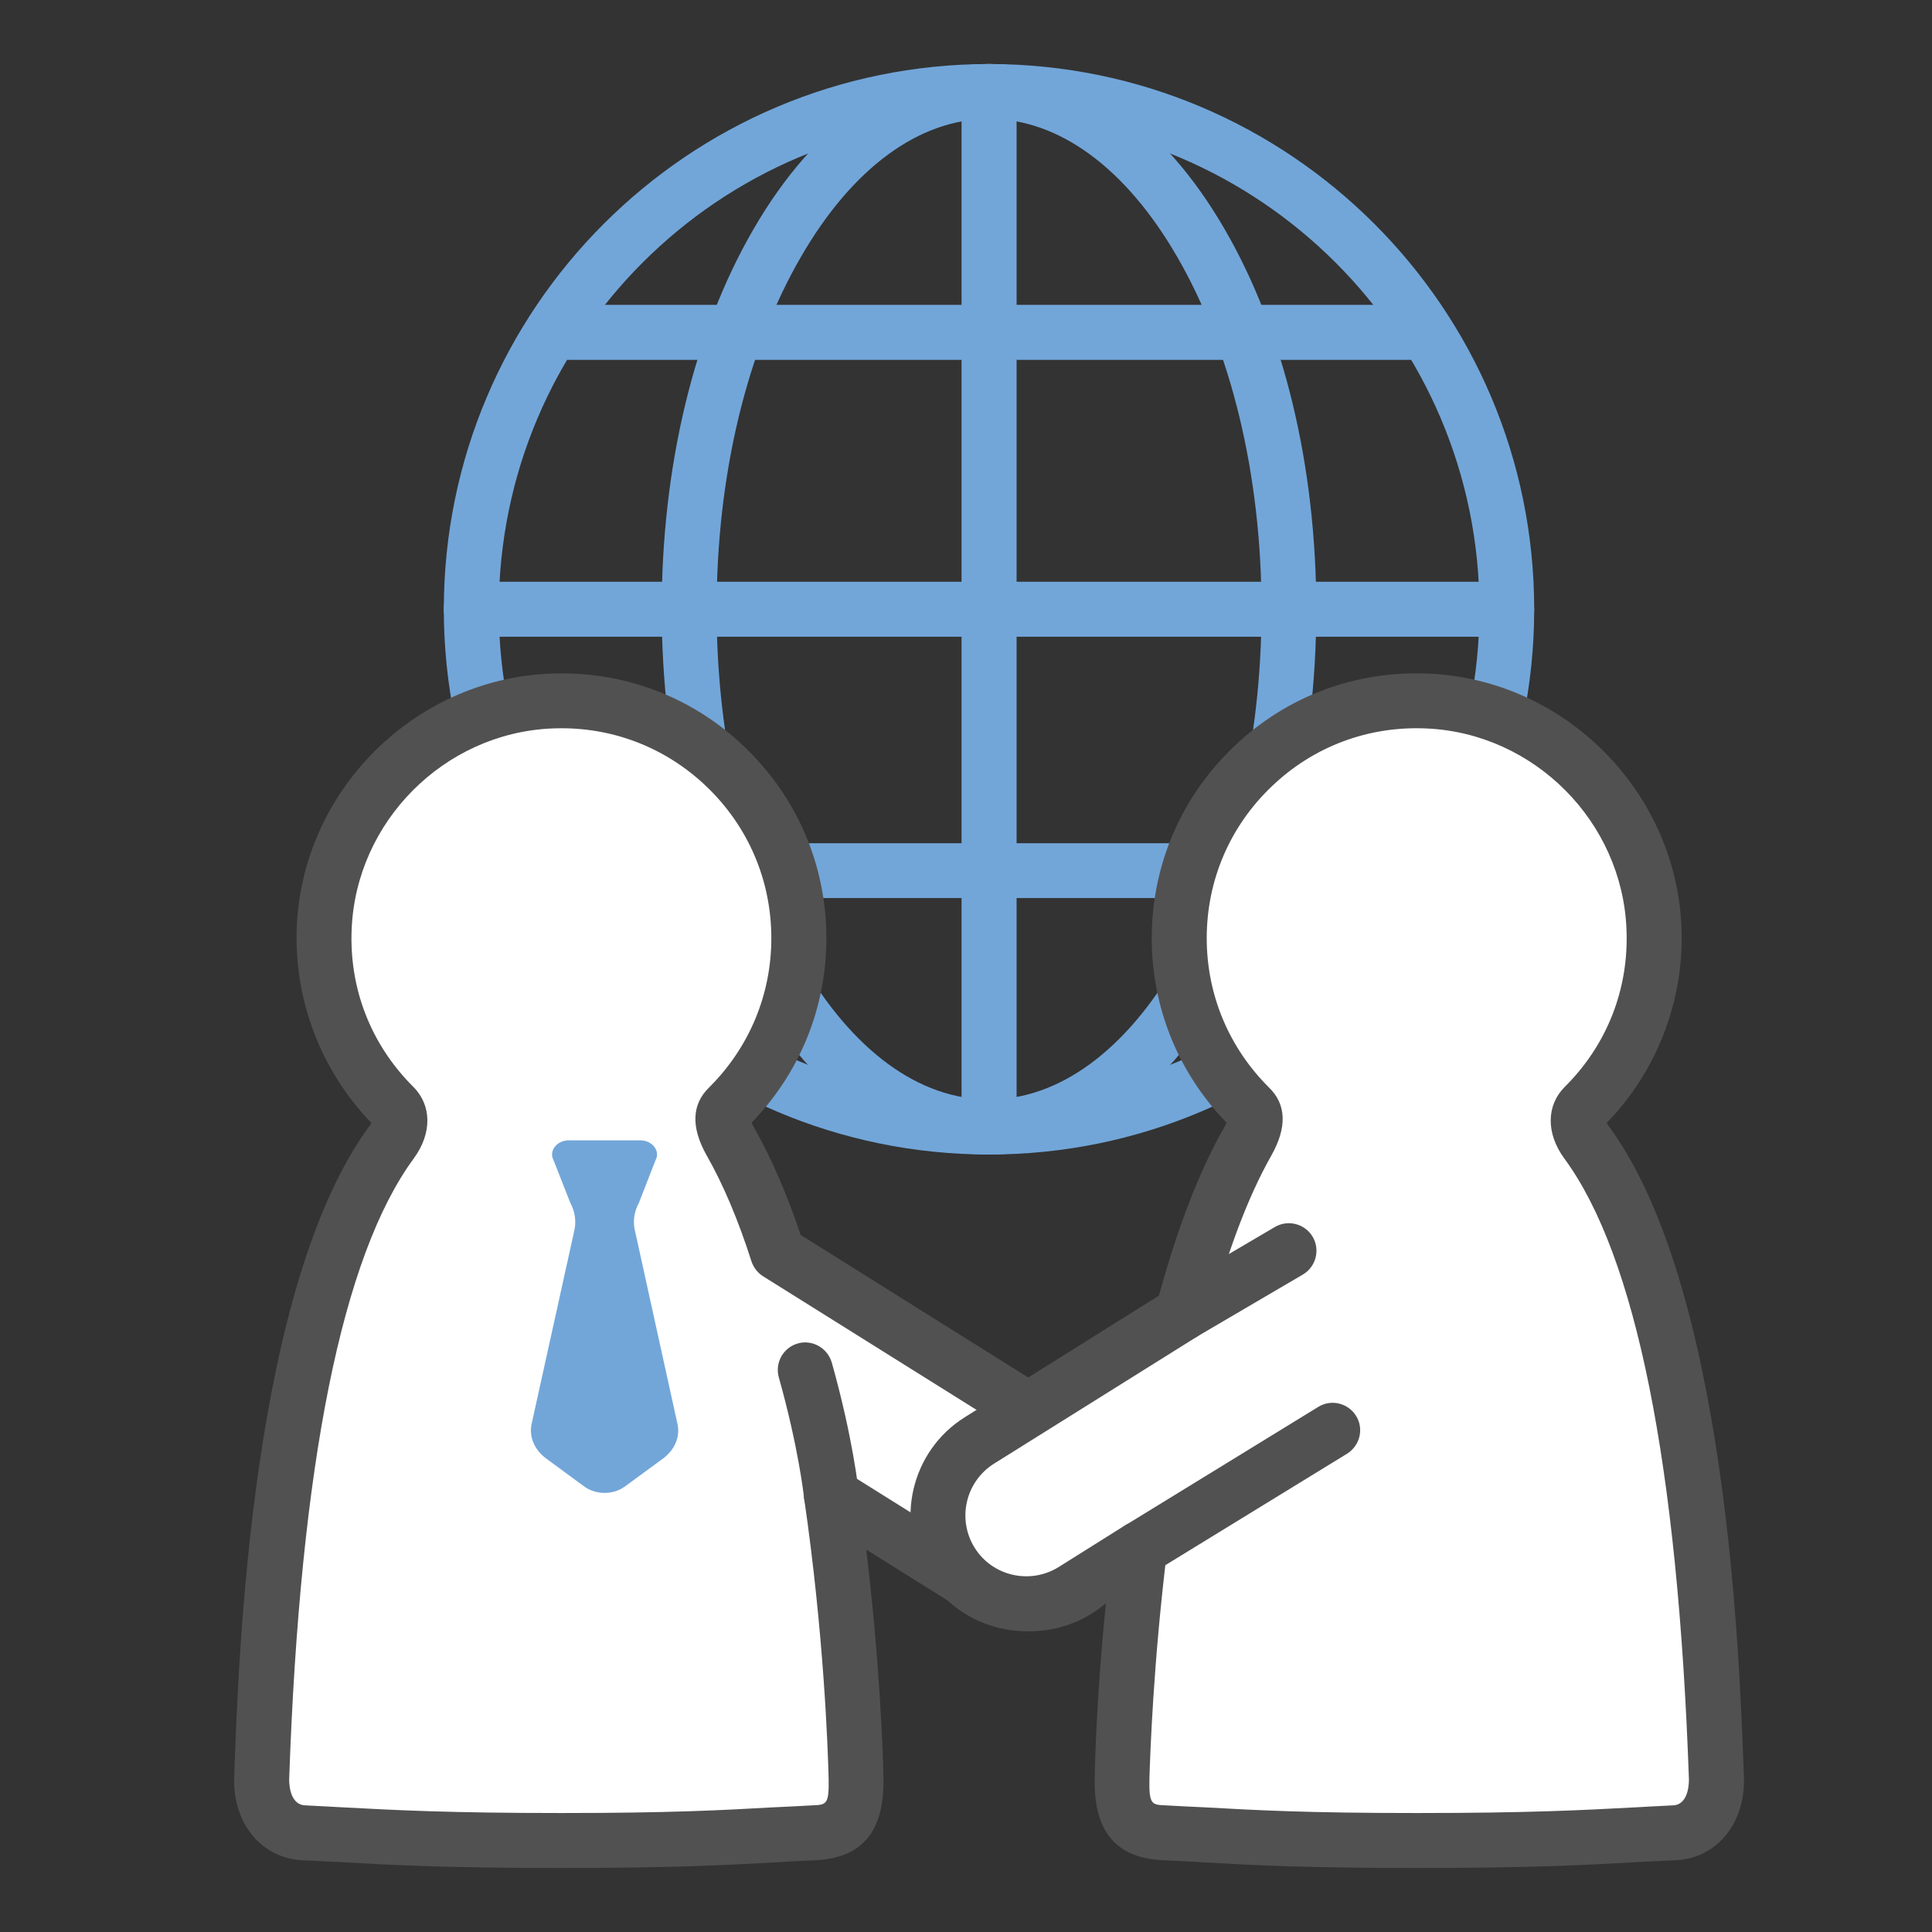 <?xml version="1.0" encoding="utf-8"?>
<!-- Generator: Adobe Illustrator 16.0.0, SVG Export Plug-In . SVG Version: 6.00 Build 0)  -->
<!DOCTYPE svg PUBLIC "-//W3C//DTD SVG 1.1//EN" "http://www.w3.org/Graphics/SVG/1.1/DTD/svg11.dtd">
<svg version="1.1" id="레이어_1" xmlns="http://www.w3.org/2000/svg" xmlns:xlink="http://www.w3.org/1999/xlink" x="0px"
	 y="0px" width="50px" height="50px" viewBox="0 0 50 50" enable-background="new 0 0 50 50" xml:space="preserve">
<rect x="0" y="0" width="50" height="50" fill="#333333" stroke="none"/>
<g>
	<g>
		<g>
			<g>
				<path fill="#72A6D9" d="M25.597,29.879c-7.782,0-14.111-6.333-14.111-14.111c0-7.782,6.329-14.111,14.111-14.111
					s14.108,6.329,14.108,14.111C39.705,23.546,33.379,29.879,25.597,29.879z M25.597,3.076c-6.998,0-12.688,5.694-12.688,12.691
					c0,6.997,5.69,12.688,12.688,12.688c6.998,0,12.691-5.69,12.691-12.688C38.288,8.77,32.595,3.076,25.597,3.076z"/>
			</g>
		</g>
		<g>
			<g>
				<path fill="#72A6D9" d="M25.597,29.879c-2.335,0-4.503-1.523-6.1-4.276c-1.53-2.641-2.372-6.133-2.372-9.835
					c0-3.701,0.842-7.193,2.372-9.831c1.597-2.761,3.765-4.281,6.1-4.281s4.503,1.52,6.1,4.281c1.53,2.637,2.368,6.129,2.368,9.831
					c0,3.702-0.838,7.194-2.368,9.835C30.1,28.355,27.932,29.879,25.597,29.879z M25.597,3.076c-1.809,0-3.539,1.271-4.869,3.572
					c-1.404,2.424-2.182,5.664-2.182,9.119s0.778,6.695,2.182,9.12c1.33,2.304,3.06,3.568,4.869,3.568
					c1.81,0,3.539-1.264,4.869-3.568c1.402-2.425,2.182-5.664,2.182-9.12s-0.779-6.695-2.182-9.119
					C29.136,4.347,27.406,3.076,25.597,3.076z"/>
			</g>
		</g>
		<g>
			<g>
				<path fill="#72A6D9" d="M39,16.479H12.197c-0.393,0-0.712-0.319-0.712-0.711c0-0.392,0.319-0.712,0.712-0.712H39
					c0.393,0,0.705,0.32,0.705,0.712C39.705,16.16,39.393,16.479,39,16.479z"/>
			</g>
		</g>
		<g>
			<g>
				<path fill="#72A6D9" d="M36.479,9.313H14.715c-0.393,0-0.712-0.32-0.712-0.712c0-0.393,0.319-0.711,0.712-0.711h21.764
					c0.393,0,0.711,0.319,0.711,0.711C37.189,8.993,36.871,9.313,36.479,9.313z"/>
			</g>
		</g>
		<g>
			<g>
				<path fill="#72A6D9" d="M36.719,23.241H14.475c-0.392,0-0.711-0.316-0.711-0.708s0.319-0.711,0.711-0.711h22.244
					c0.392,0,0.711,0.319,0.711,0.711S37.11,23.241,36.719,23.241z"/>
			</g>
		</g>
		<g>
			<g>
				<path fill="#72A6D9" d="M25.597,29.773c-0.392,0-0.712-0.32-0.712-0.712V2.368c0-0.393,0.321-0.711,0.712-0.711
					s0.712,0.319,0.712,0.711v26.694C26.309,29.453,25.988,29.773,25.597,29.773z"/>
			</g>
		</g>
	</g>
	<g>
		<g>
			<path fill="#FFFFFF" d="M27.871,37.283l-7.742-4.856c-0.346-1.063-0.752-2.043-1.224-2.88c-0.173-0.314-0.313-0.645-0.053-0.899
				c1.124-1.116,1.822-2.659,1.822-4.366c0-3.492-2.913-6.305-6.442-6.139c-3.156,0.15-5.71,2.717-5.843,5.877
				c-0.077,1.803,0.628,3.446,1.806,4.616c0.259,0.259,0.163,0.626-0.057,0.918c-2.926,3.979-3.259,13.455-3.366,16.463
				C6.749,46.741,7.139,47.4,7.86,47.432c1.716,0.081,3.042,0.199,6.668,0.199c3.625,0,4.822-0.118,6.538-0.199
				c0.725-0.031,1.111-0.312,1.084-1.416c-0.034-1.549-0.2-4.343-0.639-7.316l3.931,2.461c1.064,0.665,2.488,0.339,3.153-0.726l0,0
				C29.268,39.371,28.942,37.946,27.871,37.283z"/>
		</g>
		<g>
			<path fill="#525151" d="M14.529,48.343c-2.924,0-4.341-0.071-5.711-0.152c-0.329-0.013-0.652-0.034-0.991-0.047
				c-1.064-0.053-1.806-0.958-1.766-2.148c0.109-3.146,0.445-12.71,3.505-16.862c0.021-0.025,0.037-0.053,0.047-0.071
				c-1.307-1.351-2.012-3.193-1.932-5.073c0.146-3.512,3.01-6.389,6.519-6.555c1.892-0.09,3.695,0.579,5.058,1.885
				c1.371,1.308,2.129,3.07,2.129,4.962c0,1.793-0.685,3.482-1.936,4.773c0.014,0.032,0.041,0.078,0.074,0.146
				c0.439,0.771,0.838,1.695,1.197,2.76l7.529,4.716l0,0c1.403,0.878,1.83,2.734,0.952,4.138c-0.879,1.396-2.734,1.823-4.138,0.943
				l-2.647-1.655c0.346,2.874,0.432,5.182,0.445,5.9c0.034,1.382-0.539,2.082-1.763,2.141c-0.359,0.013-0.699,0.034-1.038,0.054
				C18.752,48.271,17.405,48.343,14.529,48.343z M14.532,18.847c-0.09,0-0.18,0.003-0.266,0.006c-2.78,0.13-5.049,2.412-5.165,5.192
				c-0.067,1.543,0.501,2.994,1.596,4.083c0.479,0.479,0.486,1.203,0.013,1.85C8.854,32.499,7.767,37.9,7.484,46.041
				c0,0.028-0.02,0.659,0.409,0.681c0.343,0.02,0.669,0.032,1.001,0.053c1.351,0.072,2.75,0.146,5.634,0.146
				c2.836,0,4.17-0.074,5.454-0.146c0.346-0.015,0.685-0.033,1.051-0.053c0.353-0.015,0.425-0.021,0.412-0.687
				c-0.02-0.818-0.126-3.765-0.631-7.236c-0.041-0.273,0.08-0.545,0.313-0.697c0.232-0.155,0.532-0.155,0.765-0.009l3.931,2.461
				c0.354,0.221,0.779,0.295,1.191,0.201c0.412-0.093,0.758-0.348,0.984-0.699c0.459-0.737,0.232-1.709-0.499-2.175l-7.749-4.85
				c-0.14-0.087-0.246-0.225-0.3-0.38c-0.345-1.083-0.738-2.007-1.164-2.753c-0.406-0.725-0.386-1.316,0.066-1.755
				c1.038-1.032,1.61-2.402,1.61-3.862c0-1.5-0.599-2.896-1.683-3.931C17.259,19.376,15.935,18.847,14.532,18.847z"/>
		</g>
	</g>
	<g>
		<path fill="#72A6D9" d="M16.537,31.124l0.426-1.092c0.136-0.24-0.077-0.52-0.393-0.52h-0.925h-0.924
			c-0.316,0-0.526,0.279-0.393,0.52l0.429,1.092c0.129,0.239,0.163,0.498,0.1,0.75l-1.091,4.942
			c-0.089,0.346,0.054,0.697,0.37,0.931l0.978,0.719c0.306,0.227,0.758,0.227,1.064,0l0.981-0.719
			c0.316-0.233,0.456-0.585,0.366-0.931l-1.087-4.942C16.371,31.622,16.408,31.363,16.537,31.124z"/>
	</g>
	<g>
		<g>
			<path fill="#FFFFFF" d="M41.055,29.553c-0.219-0.292-0.318-0.659-0.053-0.918c1.17-1.17,1.876-2.813,1.803-4.616
				c-0.134-3.16-2.688-5.727-5.841-5.877c-3.532-0.166-6.445,2.647-6.445,6.139c0,1.707,0.698,3.25,1.822,4.366
				c0.26,0.255,0.12,0.585-0.053,0.899c-0.691,1.229-1.244,2.772-1.677,4.436l-5.268,3.301c-1.064,0.663-1.39,2.088-0.718,3.151l0,0
				c0.665,1.064,2.081,1.391,3.153,0.726l1.716-1.077c-0.301,2.439-0.427,4.623-0.453,5.933c-0.026,1.104,0.359,1.385,1.084,1.416
				c1.716,0.081,2.914,0.199,6.539,0.199s4.955-0.118,6.672-0.199c0.719-0.031,1.11-0.69,1.084-1.416
				C44.313,43.008,43.982,33.531,41.055,29.553z"/>
		</g>
		<g>
			<path fill="#525151" d="M36.665,48.343c-2.88,0-4.225-0.071-5.534-0.146c-0.339-0.02-0.678-0.041-1.037-0.054
				c-1.225-0.059-1.797-0.759-1.763-2.141c0.013-0.699,0.073-2.369,0.292-4.538l-0.473,0.293c-1.396,0.88-3.252,0.453-4.13-0.943
				c-0.878-1.403-0.452-3.26,0.951-4.138l5.023-3.146c0.478-1.751,1.037-3.207,1.675-4.33c0.034-0.068,0.061-0.114,0.073-0.146
				c-1.25-1.291-1.935-2.98-1.935-4.773c0-1.892,0.758-3.654,2.128-4.962c1.364-1.307,3.167-1.976,5.062-1.885
				c3.506,0.166,6.372,3.042,6.519,6.555c0.08,1.88-0.625,3.722-1.935,5.073c0.013,0.019,0.026,0.046,0.046,0.071l0,0
				c3.06,4.152,3.393,13.717,3.505,16.862c0.04,1.19-0.698,2.096-1.763,2.148c-0.339,0.013-0.665,0.034-0.997,0.047
				C41.002,48.271,39.592,48.343,36.665,48.343z M29.495,39.371c0.132,0,0.259,0.04,0.379,0.112
				c0.232,0.146,0.359,0.413,0.325,0.685c-0.352,2.887-0.433,5.223-0.452,5.867c-0.013,0.665,0.061,0.672,0.412,0.687
				c0.366,0.02,0.706,0.038,1.052,0.053c1.283,0.072,2.614,0.146,5.454,0.146c2.887,0,4.284-0.074,5.634-0.146
				c0.332-0.021,0.658-0.033,1.004-0.053c0.426-0.021,0.406-0.652,0.406-0.681c-0.286-8.141-1.37-13.542-3.227-16.063l0,0
				c-0.472-0.646-0.465-1.371,0.014-1.85c1.098-1.09,1.663-2.54,1.597-4.083c-0.113-2.78-2.382-5.062-5.161-5.192
				c-1.504-0.073-2.934,0.459-4.018,1.497c-1.085,1.035-1.684,2.431-1.684,3.931c0,1.46,0.572,2.83,1.61,3.862
				c0.452,0.438,0.472,1.03,0.066,1.755c-0.612,1.079-1.151,2.514-1.609,4.265c-0.047,0.172-0.16,0.326-0.313,0.426l-5.262,3.292
				c-0.737,0.466-0.958,1.438-0.498,2.175c0.459,0.737,1.437,0.958,2.175,0.498l1.716-1.077
				C29.229,39.405,29.361,39.371,29.495,39.371z"/>
		</g>
	</g>
	<g>
		<g>
			<path fill="#525151" d="M30.611,34.695c-0.245,0-0.485-0.127-0.617-0.354c-0.193-0.339-0.081-0.771,0.252-0.971l2.747-1.615
				c0.339-0.199,0.777-0.087,0.979,0.253c0.199,0.339,0.085,0.777-0.254,0.977l-2.747,1.611
				C30.857,34.661,30.731,34.695,30.611,34.695z"/>
		</g>
	</g>
	<g>
		<g>
			<path fill="#525151" d="M29.495,40.793c-0.24,0-0.473-0.118-0.605-0.339c-0.207-0.331-0.107-0.771,0.232-0.978l4.995-3.066
				c0.333-0.206,0.771-0.1,0.978,0.232c0.207,0.333,0.101,0.771-0.232,0.979l-4.996,3.065
				C29.747,40.762,29.621,40.793,29.495,40.793z"/>
		</g>
	</g>
	<g>
		<g>
			<path fill="#525151" d="M21.513,39.411c-0.359,0-0.666-0.279-0.705-0.646c0-0.025-0.14-1.297-0.652-3.118
				c-0.106-0.379,0.113-0.771,0.492-0.879c0.373-0.106,0.765,0.114,0.878,0.493c0.552,1.961,0.691,3.305,0.699,3.364
				c0.04,0.395-0.247,0.739-0.639,0.78C21.566,39.405,21.539,39.411,21.513,39.411z"/>
		</g>
	</g>
</g>
</svg>

